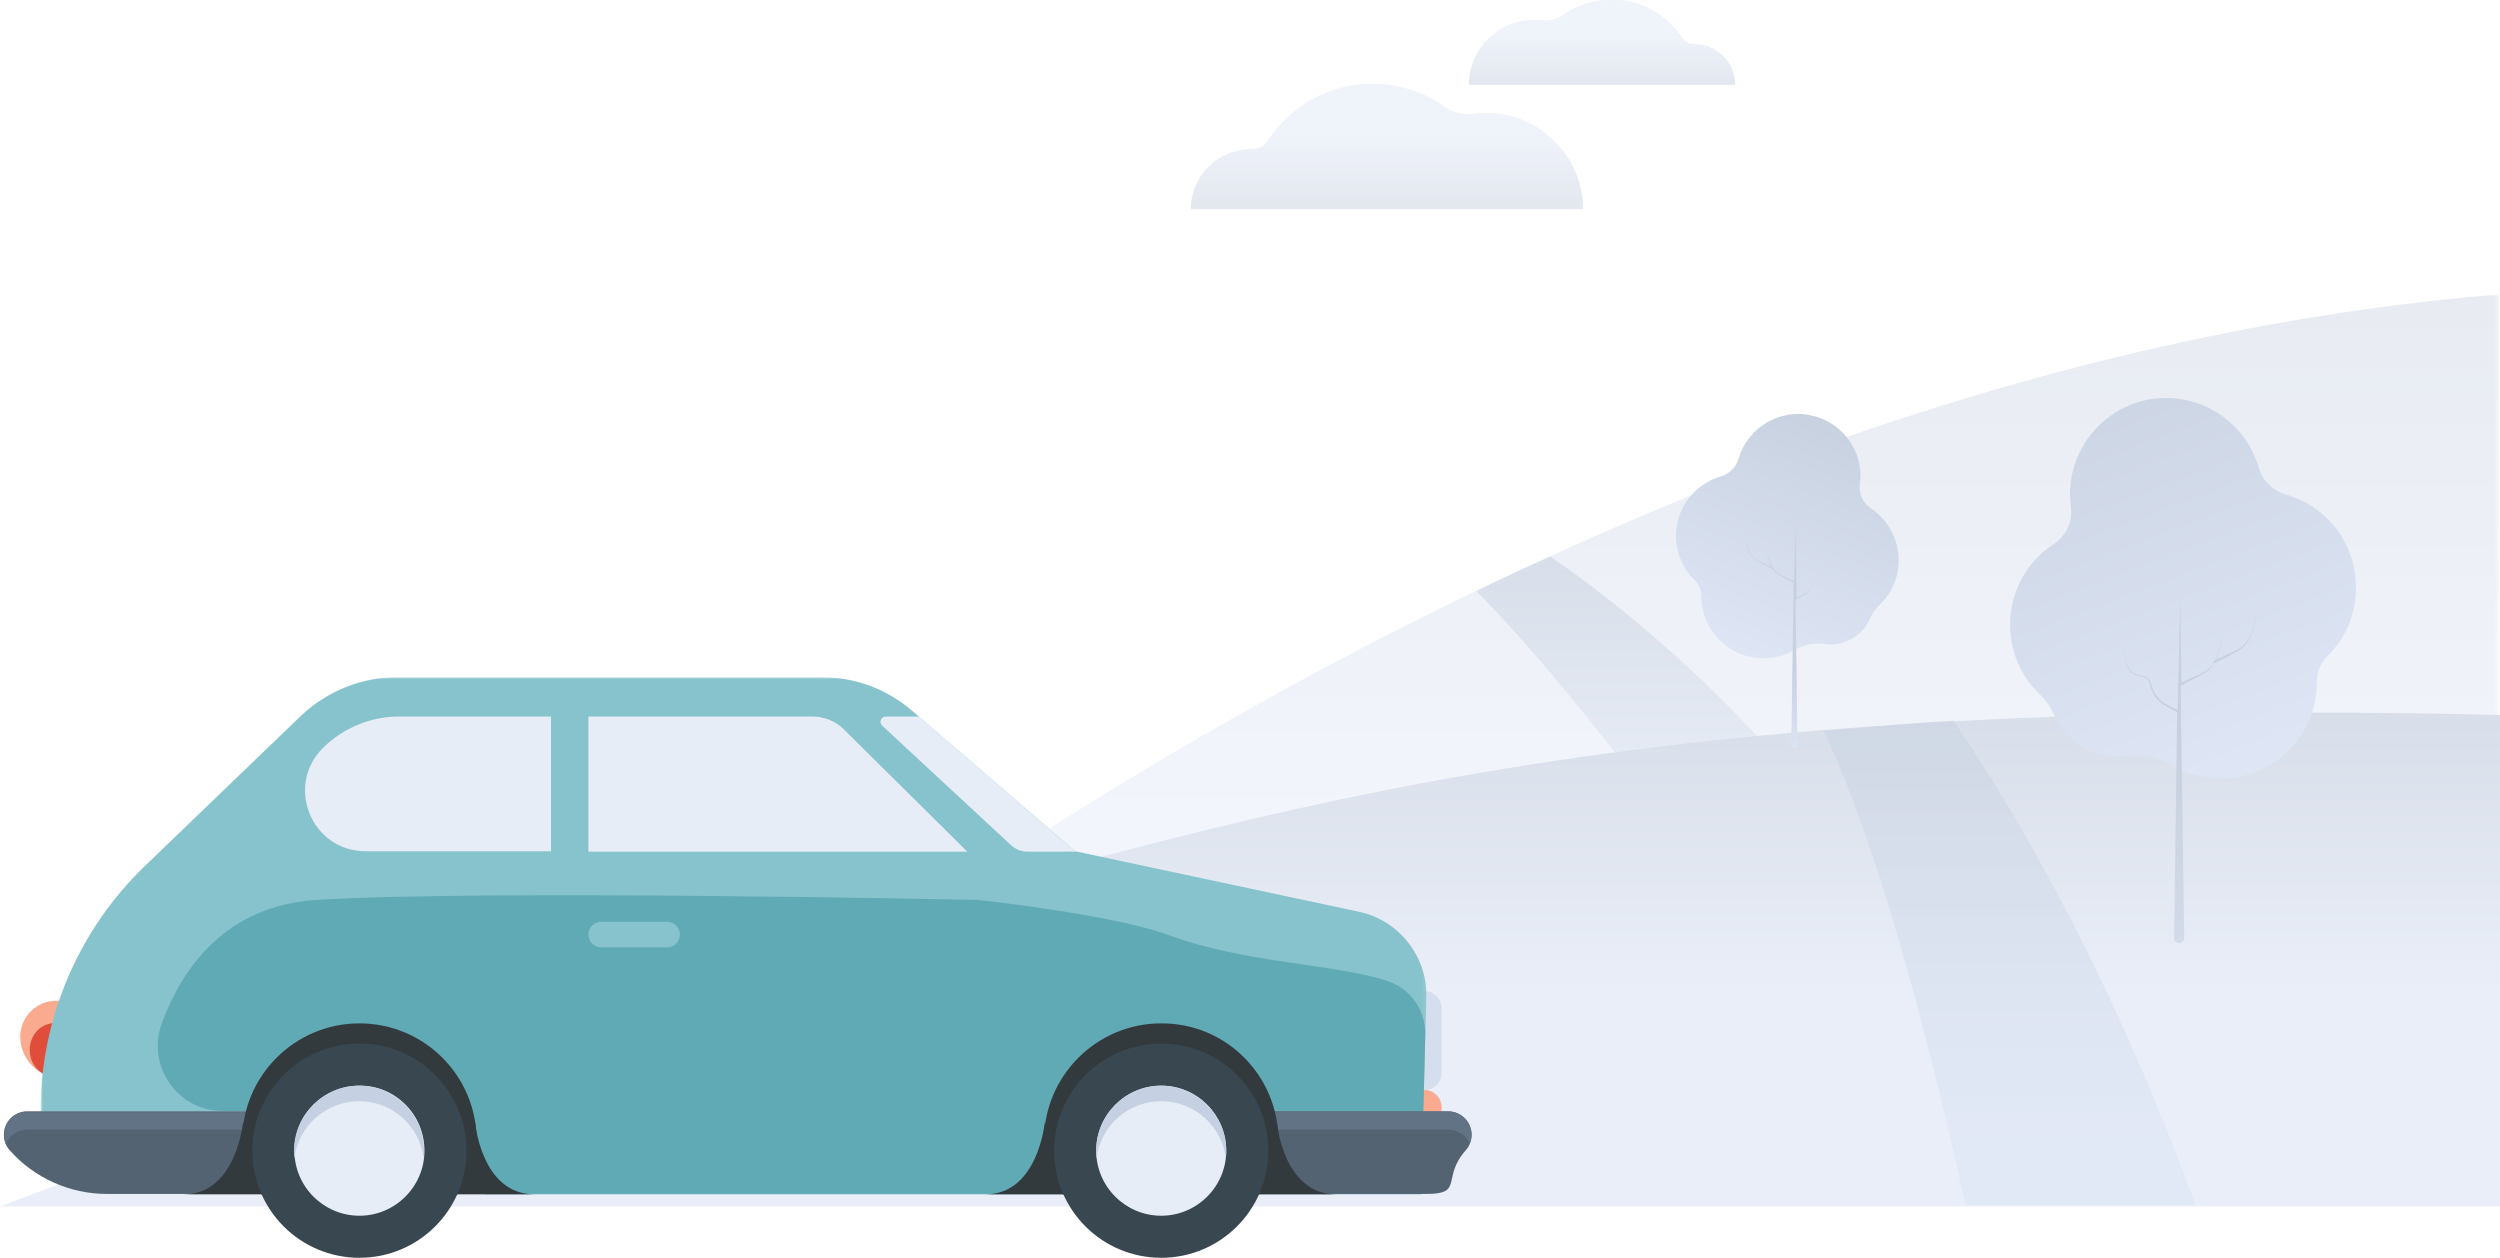 <?xml version="1.0" encoding="utf-8"?>
<!-- Generator: Adobe Illustrator 16.0.0, SVG Export Plug-In . SVG Version: 6.00 Build 0)  -->
<!DOCTYPE svg PUBLIC "-//W3C//DTD SVG 1.1//EN" "http://www.w3.org/Graphics/SVG/1.1/DTD/svg11.dtd">
<svg version="1.1" id="Layer_1" xmlns="http://www.w3.org/2000/svg" xmlns:xlink="http://www.w3.org/1999/xlink" x="0px" y="0px"
	 width="642px" height="323px" viewBox="0 0 642 323" enable-background="new 0 0 642 323" xml:space="preserve">
<g>
	<defs>
		<rect id="SVGID_1_" width="642" height="309.8"/>
	</defs>
	<clipPath id="SVGID_2_">
		<use xlink:href="#SVGID_1_"  overflow="visible"/>
	</clipPath>
	<g clip-path="url(#SVGID_2_)">
		<defs>
			<rect id="SVGID_3_" width="642" height="309.8"/>
		</defs>
		<clipPath id="SVGID_4_">
			<use xlink:href="#SVGID_3_"  overflow="visible"/>
		</clipPath>
		<defs>
			<filter id="Adobe_OpacityMaskFilter" filterUnits="userSpaceOnUse" x="138" y="75.6" width="503.8" height="233.7">
				<feColorMatrix  type="matrix" values="1 0 0 0 0  0 1 0 0 0  0 0 1 0 0  0 0 0 1 0"/>
			</filter>
		</defs>
		<mask maskUnits="userSpaceOnUse" x="138" y="75.6" width="503.8" height="233.7" id="SVGID_5_">
			<g filter="url(#Adobe_OpacityMaskFilter)">
				<rect x="138" y="75.6" clip-path="url(#SVGID_4_)" width="503.8" height="233.7"/>
				<g enable-background="new    ">
					<rect x="138" y="75.6" clip-path="url(#SVGID_4_)" fill="#FFFFFF" width="503.8" height="233.7"/>
				</g>
			</g>
		</mask>
		<g opacity="0.599" clip-path="url(#SVGID_4_)" mask="url(#SVGID_5_)" enable-background="new    ">
			<g>
				<defs>
					<rect id="SVGID_6_" x="138" y="75.6" width="503.8" height="233.7"/>
				</defs>
				<clipPath id="SVGID_7_">
					<use xlink:href="#SVGID_6_"  overflow="visible"/>
				</clipPath>
				<g clip-path="url(#SVGID_7_)">
					<defs>
						<path id="SVGID_8_" d="M641.7,75.6c-104.5,8.6-206,45.3-298.2,94.1C269.8,208.8,201.4,256,138,309.3h503.8V75.6z"/>
					</defs>
					<clipPath id="SVGID_9_">
						<use xlink:href="#SVGID_8_"  overflow="visible"/>
					</clipPath>
					
						<linearGradient id="SVGID_10_" gradientUnits="userSpaceOnUse" x1="7.014" y1="313.002" x2="8.036" y2="313.002" gradientTransform="matrix(0 -239.262 515.752 0 -161041.766 1987.457)">
						<stop  offset="0" style="stop-color:#E9EEF8"/>
						<stop  offset="0.415" style="stop-color:#E9EEF8"/>
						<stop  offset="1" style="stop-color:#D7DDE8"/>
					</linearGradient>
					<rect x="138" y="75.6" clip-path="url(#SVGID_9_)" fill="url(#SVGID_10_)" width="503.8" height="233.7"/>
				</g>
			</g>
		</g>
	</g>
	<g clip-path="url(#SVGID_2_)">
		<defs>
			<path id="SVGID_11_" d="M379.1,151.8c12.5,12.5,30.7,33.9,57.4,70.2c71.7,97.6,29.5-14,29.5-14c3,0.4-27.2-37.2-67.9-65.1
				C391.7,145.8,385.4,148.7,379.1,151.8"/>
		</defs>
		<clipPath id="SVGID_12_">
			<use xlink:href="#SVGID_11_"  overflow="visible"/>
		</clipPath>
		
			<linearGradient id="SVGID_13_" gradientUnits="userSpaceOnUse" x1="7.035" y1="313.17" x2="8.057" y2="313.17" gradientTransform="matrix(0 -121.939 101.563 0 -31362.76 1119.887)">
			<stop  offset="0" style="stop-color:#E9EEF8"/>
			<stop  offset="0.415" style="stop-color:#E9EEF8"/>
			<stop  offset="1" style="stop-color:#D7DDE8"/>
		</linearGradient>
		<rect x="379.1" y="142.9" clip-path="url(#SVGID_12_)" fill="url(#SVGID_13_)" width="129.1" height="176.7"/>
	</g>
	<g clip-path="url(#SVGID_2_)">
		<defs>
			<path id="SVGID_14_" d="M551.5,183.4c-178.9,3.7-263.2,33.7-423.9,82.8C84,279.6,41.4,294.1,0,309.8h642V183.6
				c-16.8-0.4-33.6-0.6-50.3-0.6C578.3,183,564.9,183.1,551.5,183.4"/>
		</defs>
		<clipPath id="SVGID_15_">
			<use xlink:href="#SVGID_14_"  overflow="visible"/>
		</clipPath>
		
			<linearGradient id="SVGID_16_" gradientUnits="userSpaceOnUse" x1="7.024" y1="313" x2="8.046" y2="313" gradientTransform="matrix(0 -129.781 657.278 0 -205406.938 1221.467)">
			<stop  offset="0" style="stop-color:#E9EEF8"/>
			<stop  offset="0.415" style="stop-color:#E9EEF8"/>
			<stop  offset="1" style="stop-color:#D7DDE8"/>
		</linearGradient>
		<rect y="183" clip-path="url(#SVGID_15_)" fill="url(#SVGID_16_)" width="642" height="126.8"/>
	</g>
	<g clip-path="url(#SVGID_2_)">
		<defs>
			<rect id="SVGID_17_" width="642" height="309.8"/>
		</defs>
		<clipPath id="SVGID_18_">
			<use xlink:href="#SVGID_17_"  overflow="visible"/>
		</clipPath>
		<g opacity="0.6" clip-path="url(#SVGID_18_)" enable-background="new    ">
			<g>
				<defs>
					<rect id="SVGID_19_" x="468.2" y="185" width="95.6" height="124.5"/>
				</defs>
				<clipPath id="SVGID_20_">
					<use xlink:href="#SVGID_19_"  overflow="visible"/>
				</clipPath>
				<g clip-path="url(#SVGID_20_)">
					<defs>
						<path id="SVGID_21_" d="M504.8,309.6h59.1c-13.8-37.7-34.5-83.7-62.2-124.5c-11.2,0.5-22.3,1.8-33.4,2.6
							C477.8,207.7,490.1,243.5,504.8,309.6"/>
					</defs>
					<clipPath id="SVGID_22_">
						<use xlink:href="#SVGID_21_"  overflow="visible"/>
					</clipPath>
					
						<linearGradient id="SVGID_23_" gradientUnits="userSpaceOnUse" x1="7.01" y1="313.029" x2="8.032" y2="313.029" gradientTransform="matrix(0 -190.748 146.501 0 -45343.23 1711.36)">
						<stop  offset="0" style="stop-color:#DEE6F5"/>
						<stop  offset="0.415" style="stop-color:#DEE6F5"/>
						<stop  offset="1" style="stop-color:#C8D1E0"/>
					</linearGradient>
					<rect x="468.2" y="185" clip-path="url(#SVGID_22_)" fill="url(#SVGID_23_)" width="95.6" height="124.5"/>
				</g>
			</g>
		</g>
	</g>
	<g clip-path="url(#SVGID_2_)">
		<defs>
			<path id="SVGID_24_" d="M554,102.3c-11.8,1.1-21.2,10.5-22.3,22.3c-0.2,1.9-0.1,3.7,0.1,5.6c0.5,3.8-1.2,7.4-4.4,9.5
				c-6.3,4.1-10.4,10.9-11.1,18.4c-0.7,7.5,2,14.9,7.4,20.1c1.6,1.5,2.8,3.2,3.7,5.2c3.1,7.3,10.7,11.7,18.5,10.7
				c4-0.6,8.1,0.2,11.5,2.2c7.7,4.6,17.2,4.8,25,0.4c7.8-4.4,12.6-12.6,12.6-21.6v-0.2c0-2.4,0.9-4.6,2.6-6.3
				c4.8-4.7,7.5-11.1,7.4-17.8c0-11.1-7.3-20.8-18-23.8c-3.4-1-6.1-3.7-7-7.1c-3.2-10.6-12.9-17.7-23.7-17.7
				C555.6,102.2,554.8,102.3,554,102.3"/>
		</defs>
		<clipPath id="SVGID_25_">
			<use xlink:href="#SVGID_24_"  overflow="visible"/>
		</clipPath>
		
			<linearGradient id="SVGID_26_" gradientUnits="userSpaceOnUse" x1="7.007" y1="313.041" x2="8.03" y2="313.041" gradientTransform="matrix(-60.9 -195.295 177.754 -66.909 -54617.77 22592.133)">
			<stop  offset="0" style="stop-color:#DEE6F5"/>
			<stop  offset="0.415" style="stop-color:#DEE6F5"/>
			<stop  offset="1" style="stop-color:#C8D1E0"/>
		</linearGradient>
		<polygon clip-path="url(#SVGID_25_)" fill="url(#SVGID_26_)" points="632.8,190.7 595.8,72.1 488.1,112.6 525.1,231.3 		"/>
	</g>
	<g clip-path="url(#SVGID_2_)">
		<defs>
			<path id="SVGID_27_" d="M559.2,182.3l-2.2-1.1c-0.9-0.4-1.8-1-2.5-1.7c-0.7-0.7-1.3-1.6-1.6-2.5c-0.2-0.5-0.3-0.9-0.5-1.5
				c-0.2-0.5-0.5-1-0.9-1.3c-0.4-0.3-0.9-0.6-1.5-0.7c-0.5-0.1-1-0.2-1.5-0.4c-1-0.4-1.7-1.1-2.1-2.1c-0.5-2-1-4-1.5-6
				c0.5,2,0.9,4,1.4,6.1c0.3,1,1.1,1.8,2.1,2.2c0.5,0.2,1,0.3,1.5,0.4c0.5,0.1,0.9,0.3,1.3,0.6c0.4,0.3,0.7,0.7,0.8,1.2
				c0.2,0.4,0.2,1,0.4,1.5c0.4,1,0.9,1.9,1.7,2.7c0.7,0.8,1.6,1.4,2.6,1.9l2.4,1.3l-0.8,58c0,0.7,0.6,1.3,1.3,1.3s1.3-0.6,1.3-1.3
				l-0.9-64.8l4.2-2.2c0.8-0.4,1.5-0.8,2.2-1.2c0.7-0.5,1.3-1.1,1.8-1.8c0.1-0.2,0.2-0.4,0.3-0.5h0.1l4.4-2.3
				c0.8-0.4,1.5-0.8,2.2-1.2c1.4-1,2.4-2.4,3-4c0.3-0.8,0.4-1.6,0.7-2.4l1.3-4.7l-1.4,4.7c-0.2,0.8-0.5,1.6-0.7,2.3
				c-0.6,1.5-1.6,2.8-3,3.7c-0.7,0.4-1.4,0.8-2.2,1.1l-3.8,1.8c0.1-0.2,0.2-0.5,0.3-0.7c0.3-0.8,0.4-1.6,0.7-2.4l1.3-4.7l-1.4,4.7
				c-0.2,0.8-0.5,1.6-0.7,2.3c-0.1,0.3-0.3,0.7-0.5,1l-0.3,0.2c-0.2,0.1-0.2,0.3-0.1,0.4l0.1,0.1c-0.1,0.2-0.2,0.3-0.3,0.4
				c-0.5,0.6-1.1,1.2-1.8,1.6c-0.7,0.4-1.4,0.8-2.2,1.1l-4,1.9l-0.3-22.2L559.2,182.3z"/>
		</defs>
		<clipPath id="SVGID_28_">
			<use xlink:href="#SVGID_27_"  overflow="visible"/>
		</clipPath>
		
			<linearGradient id="SVGID_29_" gradientUnits="userSpaceOnUse" x1="7.015" y1="313.086" x2="8.037" y2="313.086" gradientTransform="matrix(0.433 -155.24 61.346 1.097 -18647.625 1102.041)">
			<stop  offset="0" style="stop-color:#DEE6F5"/>
			<stop  offset="0.415" style="stop-color:#DEE6F5"/>
			<stop  offset="1" style="stop-color:#C8D1E0"/>
		</linearGradient>
		<polygon clip-path="url(#SVGID_28_)" fill="url(#SVGID_29_)" points="580,242.9 580.3,153.3 544.9,152.7 544.6,242.3 		"/>
	</g>
	<g clip-path="url(#SVGID_2_)">
		<defs>
			<path id="SVGID_30_" d="M446.5,117.7c-0.6,2.2-2.3,3.9-4.5,4.6c-6.9,2-11.6,8.2-11.6,15.3c0,4.3,1.7,8.4,4.8,11.4
				c1.1,1.1,1.7,2.5,1.7,4v0.1c0,5.7,3.1,11.1,8.1,13.9c5,2.8,11.1,2.7,16.1-0.2c2.2-1.3,4.9-1.8,7.4-1.4c5.1,0.7,9.9-2.1,11.9-6.9
				c0.6-1.3,1.4-2.4,2.4-3.3c3.5-3.4,5.2-8.1,4.7-12.9c-0.5-4.8-3.1-9.1-7.1-11.8c-2-1.3-3.1-3.7-2.8-6.1c0.2-1.2,0.2-2.4,0.1-3.6
				c-0.7-7.6-6.7-13.6-14.3-14.4c-0.5-0.1-1-0.1-1.6-0.1C454.8,106.3,448.5,110.9,446.5,117.7"/>
		</defs>
		<clipPath id="SVGID_31_">
			<use xlink:href="#SVGID_30_"  overflow="visible"/>
		</clipPath>
		
			<linearGradient id="SVGID_32_" gradientUnits="userSpaceOnUse" x1="7.055" y1="313" x2="8.077" y2="313" gradientTransform="matrix(33.637 -103.121 93.913 36.935 -29197.336 -10620.554)">
			<stop  offset="0" style="stop-color:#DEE6F5"/>
			<stop  offset="0.415" style="stop-color:#DEE6F5"/>
			<stop  offset="1" style="stop-color:#C8D1E0"/>
		</linearGradient>
		<polygon clip-path="url(#SVGID_31_)" fill="url(#SVGID_32_)" points="481.4,189.9 506.3,113.5 436.9,86.2 412,162.7 		"/>
	</g>
	<g clip-path="url(#SVGID_2_)">
		<defs>
			<path id="SVGID_33_" d="M460.7,149.2l-2.6-1.2c-0.5-0.2-0.9-0.5-1.4-0.7c-0.4-0.3-0.8-0.6-1.1-1c-0.1-0.1-0.1-0.2-0.2-0.3
				c0,0,0-0.1,0-0.2c0-0.1-0.1-0.1-0.1-0.1l-0.2-0.1c-0.1-0.2-0.2-0.4-0.3-0.6c-0.2-0.5-0.3-1-0.5-1.5l-0.9-3l0.8,3.1
				c0.1,0.5,0.3,1,0.4,1.5c0,0.2,0.1,0.3,0.2,0.5l-2.4-1.2c-0.5-0.2-0.9-0.5-1.4-0.7c-0.9-0.6-1.5-1.4-1.9-2.4
				c-0.2-0.5-0.3-1-0.5-1.5l-0.9-3.1l0.8,3c0.1,0.5,0.3,1,0.4,1.5c0.3,1,1,1.9,1.9,2.5c0.5,0.3,0.9,0.6,1.4,0.8l2.8,1.5h0.1
				c0.1,0.1,0.1,0.2,0.2,0.3c0.3,0.4,0.7,0.8,1.2,1.1c0.5,0.3,0.9,0.6,1.4,0.8l2.7,1.4l-0.6,41.7c0,0.3,0.2,0.6,0.4,0.7
				s0.6,0.1,0.8,0c0.3-0.1,0.4-0.4,0.4-0.7l-0.5-37.3l1.6-0.9c0.6-0.3,1.2-0.7,1.7-1.2c0.5-0.5,0.8-1.1,1.1-1.7
				c0.1-0.3,0.2-0.7,0.3-0.9c0.1-0.3,0.3-0.6,0.5-0.8c0.2-0.2,0.5-0.3,0.9-0.4c0.3-0.1,0.6-0.2,0.9-0.3c0.7-0.3,1.2-0.8,1.4-1.4
				c0.3-1.3,0.6-2.6,0.9-3.9c-0.3,1.3-0.6,2.6-0.9,3.9c-0.2,0.6-0.7,1.1-1.3,1.3c-0.3,0.1-0.6,0.2-0.9,0.3c-0.3,0.1-0.7,0.2-0.9,0.4
				c-0.3,0.2-0.5,0.5-0.6,0.8c-0.1,0.3-0.2,0.6-0.3,0.9c-0.2,0.6-0.6,1.2-1.1,1.6c-0.5,0.5-1,0.8-1.6,1.1l-1.4,0.7l-0.3-18.7
				L460.7,149.2z"/>
		</defs>
		<clipPath id="SVGID_34_">
			<use xlink:href="#SVGID_33_"  overflow="visible"/>
		</clipPath>
		
			<linearGradient id="SVGID_35_" gradientUnits="userSpaceOnUse" x1="7.153" y1="313.214" x2="8.175" y2="313.214" gradientTransform="matrix(0 -35.599 14.024 0 -3933.42 463.695)">
			<stop  offset="0" style="stop-color:#DEE6F5"/>
			<stop  offset="0.415" style="stop-color:#DEE6F5"/>
			<stop  offset="1" style="stop-color:#C8D1E0"/>
		</linearGradient>
		<rect x="447.8" y="134.9" clip-path="url(#SVGID_34_)" fill="url(#SVGID_35_)" width="22.6" height="57.3"/>
	</g>
	<g clip-path="url(#SVGID_2_)">
		<defs>
			<rect id="SVGID_36_" width="642" height="309.8"/>
		</defs>
		<clipPath id="SVGID_37_">
			<use xlink:href="#SVGID_36_"  overflow="visible"/>
		</clipPath>
		<g opacity="0.704" clip-path="url(#SVGID_37_)">
			<g>
				<defs>
					<rect id="SVGID_38_" x="305.7" width="139.9" height="53.7"/>
				</defs>
				<clipPath id="SVGID_39_">
					<use xlink:href="#SVGID_38_"  overflow="visible"/>
				</clipPath>
				<g clip-path="url(#SVGID_39_)">
					<defs>
						<path id="SVGID_40_" d="M381.8,29c-1,0-2,0.1-3,0.2c-2.8,0.3-5.6-0.2-7.8-1.8c-5.2-3.7-11.6-5.9-18.5-5.9
							c-11.3,0-21.2,5.8-26.9,14.6c-1,1.5-2.6,2.2-4.4,2.2h0c-8.5,0-15.4,6.9-15.4,15.4h14.6h16.3h20.6h27.5h21.8
							C406.4,40.1,395.4,29,381.8,29"/>
					</defs>
					<clipPath id="SVGID_41_">
						<use xlink:href="#SVGID_40_"  overflow="visible"/>
					</clipPath>
					
						<linearGradient id="SVGID_42_" gradientUnits="userSpaceOnUse" x1="7.268" y1="313.008" x2="8.291" y2="313.008" gradientTransform="matrix(0 -32.955 103.18 0 -31940.109 293.216)">
						<stop  offset="0" style="stop-color:#D7DDE8"/>
						<stop  offset="0.585" style="stop-color:#E9EEF8"/>
						<stop  offset="1" style="stop-color:#E9EEF8"/>
					</linearGradient>
					<rect x="305.7" y="21.5" clip-path="url(#SVGID_41_)" fill="url(#SVGID_42_)" width="100.8" height="32.2"/>
				</g>
				<g clip-path="url(#SVGID_39_)">
					<defs>
						<path id="SVGID_43_" d="M393.9,5.1c0.7,0,1.4,0,2,0.1c1.9,0.2,3.8-0.2,5.3-1.3c3.6-2.5,7.9-4,12.6-4c7.6,0,14.4,3.9,18.3,9.9
							c0.6,1,1.8,1.5,3,1.5h0c5.8,0,10.5,4.7,10.5,10.5h-9.9h-11h-14H392h-14.8C377.2,12.6,384.7,5.1,393.9,5.1"/>
					</defs>
					<clipPath id="SVGID_44_">
						<use xlink:href="#SVGID_43_"  overflow="visible"/>
					</clipPath>
					
						<linearGradient id="SVGID_45_" gradientUnits="userSpaceOnUse" x1="7.426" y1="313.027" x2="8.448" y2="313.027" gradientTransform="matrix(0 -22.361 70.01 0 -21503.824 187.886)">
						<stop  offset="0" style="stop-color:#D7DDE8"/>
						<stop  offset="0.585" style="stop-color:#E9EEF8"/>
						<stop  offset="1" style="stop-color:#E9EEF8"/>
					</linearGradient>
					<rect x="377.2" clip-path="url(#SVGID_44_)" fill="url(#SVGID_45_)" width="68.4" height="21.8"/>
				</g>
			</g>
		</g>
	</g>
</g>
<g>
	<defs>
		<rect id="SVGID_46_" x="1" y="173.9" width="377" height="149.1"/>
	</defs>
	<clipPath id="SVGID_47_">
		<use xlink:href="#SVGID_46_"  overflow="visible"/>
	</clipPath>
	<g clip-path="url(#SVGID_47_)">
		<defs>
			<rect id="SVGID_48_" x="1" y="173.9" width="377" height="149.1"/>
		</defs>
		<clipPath id="SVGID_49_">
			<use xlink:href="#SVGID_48_"  overflow="visible"/>
		</clipPath>
		<path clip-path="url(#SVGID_49_)" fill="#D5DEEE" d="M365.8,279.9h-10.3c-0.8,0-1.5-0.7-1.5-1.5V256c0-0.8,0.7-1.5,1.5-1.5h10.3
			c2.4,0,4.4,2,4.4,4.4v16.5C370.3,277.9,368.3,279.9,365.8,279.9"/>
		<path clip-path="url(#SVGID_49_)" fill="#F9AA8F" d="M365.8,305.3h-10.3c-0.8,0-1.5-0.7-1.5-1.5v-22.4c0-0.8,0.7-1.5,1.5-1.5h10.3
			c2.4,0,4.4,2,4.4,4.4v16.5C370.3,303.3,368.3,305.3,365.8,305.3"/>
		<path clip-path="url(#SVGID_49_)" fill="#F9AA8F" d="M15.9,276.9h7.7c0.8,0,1.5-0.7,1.5-1.5v-16.9c0-0.8-0.7-1.5-1.5-1.5h-9.2
			c-5.1,0-9.2,4.2-9.2,9.2C5.2,272.1,10,276.9,15.9,276.9"/>
		<path clip-path="url(#SVGID_49_)" fill="#E04E3B" d="M23.6,262.7h-9.2c0,0-0.1,0-0.1,0c-7.7,0.1-9.2,11-2,13.6
			c1.1,0.4,2.3,0.6,3.5,0.6h7.7c0.8,0,1.5-0.7,1.5-1.5v-11.2C25.1,263.4,24.4,262.7,23.6,262.7"/>
		<defs>
			<filter id="Adobe_OpacityMaskFilter_1_" filterUnits="userSpaceOnUse" x="10.5" y="173.9" width="355.9" height="132.8">
				<feColorMatrix  type="matrix" values="1 0 0 0 0  0 1 0 0 0  0 0 1 0 0  0 0 0 1 0"/>
			</filter>
		</defs>
		<mask maskUnits="userSpaceOnUse" x="10.5" y="173.9" width="355.9" height="132.8" id="SVGID_50_">
			<g filter="url(#Adobe_OpacityMaskFilter_1_)">
				<g>
					<defs>
						<rect id="SVGID_51_" x="10.5" y="173.9" width="355.9" height="132.8"/>
					</defs>
					<clipPath id="SVGID_52_" clip-path="url(#SVGID_49_)">
						<use xlink:href="#SVGID_51_"  overflow="visible"/>
					</clipPath>
					<rect x="10.5" y="173.9" clip-path="url(#SVGID_52_)" width="356.1" height="132.8"/>
					<g enable-background="new    ">
						<rect x="10.5" y="173.9" clip-path="url(#SVGID_52_)" fill="#FFFFFF" width="355.9" height="132.8"/>
					</g>
				</g>
			</g>
		</mask>
		<g clip-path="url(#SVGID_49_)" mask="url(#SVGID_50_)">
			<g>
				<defs>
					<rect id="SVGID_53_" x="10.5" y="173.9" width="355.9" height="132.8"/>
				</defs>
				<clipPath id="SVGID_54_">
					<use xlink:href="#SVGID_53_"  overflow="visible"/>
				</clipPath>
				<path clip-path="url(#SVGID_54_)" fill="#87C3CC" d="M276.1,218.6l-41.9-36.1c-6.5-5.6-14.7-8.6-23.2-8.6H102
					c-9.2,0-18,3.6-24.7,9.9l-40,38.5c-17.2,16.5-26.9,39.3-26.9,63.2h108.2l6,21.3h240.3l1.4-50.6c0.3-10.6-7.1-20-17.5-22.1
					L276.1,218.6z"/>
			</g>
		</g>
		<path clip-path="url(#SVGID_49_)" fill="#60AAB5" d="M366,265.9c0.2-6.2-3.6-11.9-9.5-13.9c-0.1,0-0.1,0-0.2-0.1
			c-13.7-4.4-36.8-4.6-56-11.7c-14.5-5.4-49.2-9.1-49.2-9.1s-126.8-2.7-169.7,0c-23.3,1.4-34.5,17.3-39.8,31.5
			c-4.1,11,3.9,22.7,15.6,22.7h61.5l6,21.3h240.3L366,265.9z"/>
		<path clip-path="url(#SVGID_49_)" fill="#536372" d="M75.5,285.4H15.4H7c-3.3,0-6,2.7-6,6c0,1.5,0.5,2.9,1.5,4
			c6.3,7.1,15.4,11.2,24.9,11.2H79L75.5,285.4z"/>
		<defs>
			<filter id="Adobe_OpacityMaskFilter_2_" filterUnits="userSpaceOnUse" x="1" y="285.4" width="78" height="21.3">
				<feColorMatrix  type="matrix" values="1 0 0 0 0  0 1 0 0 0  0 0 1 0 0  0 0 0 1 0"/>
			</filter>
		</defs>
		<mask maskUnits="userSpaceOnUse" x="1" y="285.4" width="78" height="21.3" id="SVGID_55_">
			<g filter="url(#Adobe_OpacityMaskFilter_2_)">
				<rect x="1" y="285.4" clip-path="url(#SVGID_49_)" width="78" height="21.3"/>
				<g enable-background="new    ">
					<rect x="1" y="285.4" clip-path="url(#SVGID_49_)" fill="#FFFFFF" width="78" height="21.3"/>
				</g>
			</g>
		</mask>
		<g clip-path="url(#SVGID_49_)" mask="url(#SVGID_55_)">
			<g>
				<defs>
					<rect id="SVGID_56_" x="1" y="285.4" width="78" height="21.3"/>
				</defs>
				<clipPath id="SVGID_57_">
					<use xlink:href="#SVGID_56_"  overflow="visible"/>
				</clipPath>
				<path clip-path="url(#SVGID_57_)" fill="#617384" d="M7,290.1h8.4h60.1l2.7,16.6H79l-3.5-21.3H15.4H7c-3.3,0-6,2.7-6,6
					c0,0.8,0.2,1.6,0.5,2.3C2.4,291.6,4.5,290.1,7,290.1"/>
			</g>
		</g>
		<path clip-path="url(#SVGID_49_)" fill="#536372" d="M318.4,285.4h51.1h2.4c3.3,0,6,2.7,6,6c0,1.5-0.5,2.9-1.5,4
			c-6.3,7.1-0.4,11.2-10,11.2h-51.6L318.4,285.4z"/>
		<path clip-path="url(#SVGID_49_)" fill="#617384" d="M371.9,290.1h-2.4h-51.1l-2.7,16.6h-0.8l3.5-21.3h51.1h2.4c3.3,0,6,2.7,6,6
			c0,0.8-0.2,1.6-0.5,2.3C376.6,291.6,374.4,290.1,371.9,290.1"/>
		<path clip-path="url(#SVGID_49_)" fill="#333A3D" d="M122.4,292.9c0,16.6-13.5,21.2-30.1,21.2s-30.1-4.6-30.1-21.2
			s13.5-30.1,30.1-30.1S122.4,276.2,122.4,292.9"/>
		<path clip-path="url(#SVGID_49_)" fill="#333A3D" d="M62.4,288.2c0,0-1.7,18.5-15.2,18.5h23.6L62.4,288.2z"/>
		<path clip-path="url(#SVGID_49_)" fill="#333A3D" d="M122,288.2c0,0,1.6,18.5,15.2,18.5h-23.6L122,288.2z"/>
		<path clip-path="url(#SVGID_49_)" fill="#384750" d="M119.8,295.5c0,15.2-12.3,27.5-27.5,27.5c-15.2,0-27.5-12.3-27.5-27.5
			s12.3-27.5,27.5-27.5C107.4,267.9,119.8,280.3,119.8,295.5"/>
		<path clip-path="url(#SVGID_49_)" fill="#E6EDF6" d="M109,295.5c0,9.2-7.5,16.7-16.7,16.7c-9.2,0-16.7-7.5-16.7-16.7
			s7.5-16.7,16.7-16.7C101.5,278.7,109,286.2,109,295.5"/>
		<path clip-path="url(#SVGID_49_)" fill="#C5D0E3" d="M92.2,282.8c8.6,0,15.6,6.4,16.6,14.7c0.1-0.7,0.1-1.3,0.1-2
			c0-9.2-7.5-16.7-16.7-16.7c-9.2,0-16.7,7.5-16.7,16.7c0,0.7,0.1,1.4,0.1,2C76.6,289.2,83.7,282.8,92.2,282.8"/>
		<path clip-path="url(#SVGID_49_)" fill="#333A3D" d="M328.3,292.9c0,16.6-13.5,21.2-30.1,21.2c-16.6,0-30.1-4.6-30.1-21.2
			s13.5-30.1,30.1-30.1C314.8,262.7,328.3,276.2,328.3,292.9"/>
		<path clip-path="url(#SVGID_49_)" fill="#333A3D" d="M268.3,288.2c0,0-1.7,18.5-15.2,18.5h23.6L268.3,288.2z"/>
		<path clip-path="url(#SVGID_49_)" fill="#333A3D" d="M327.9,288.2c0,0,1.6,18.5,15.2,18.5h-23.6L327.9,288.2z"/>
		<path clip-path="url(#SVGID_49_)" fill="#384750" d="M325.7,295.5c0,15.2-12.3,27.5-27.5,27.5s-27.5-12.3-27.5-27.5
			s12.3-27.5,27.5-27.5S325.7,280.3,325.7,295.5"/>
		<path clip-path="url(#SVGID_49_)" fill="#E6EDF6" d="M298.2,312.2c-9.2,0-16.7-7.5-16.7-16.7s7.5-16.7,16.7-16.7
			s16.7,7.5,16.7,16.7S307.4,312.2,298.2,312.2"/>
		<path clip-path="url(#SVGID_49_)" fill="#C5D0E3" d="M298.2,282.8c8.6,0,15.6,6.4,16.6,14.7c0.1-0.7,0.1-1.3,0.1-2
			c0-9.2-7.5-16.7-16.7-16.7s-16.7,7.5-16.7,16.7c0,0.7,0.1,1.4,0.1,2C282.6,289.2,289.6,282.8,298.2,282.8"/>
		<path clip-path="url(#SVGID_49_)" fill="#E6EDF6" d="M236,184h-8.5c-1.3,0-1.9,1.6-0.9,2.4l33.1,30.7c1.1,1,2.6,1.6,4.1,1.6h12.4
			L236,184z"/>
		<path clip-path="url(#SVGID_49_)" fill="#E6EDF6" d="M208.5,184h-57.4v34.7h97.3l-31.5-31.2C214.7,185.2,211.7,184,208.5,184"/>
		<path clip-path="url(#SVGID_49_)" fill="#E6EDF6" d="M93.9,218.6h47.6V184h-39c-7.3,0-14.3,2.9-19.5,8
			C73.1,201.8,80,218.6,93.9,218.6"/>
		<path clip-path="url(#SVGID_49_)" fill="#87C3CC" d="M171.3,243.3h-16.9c-1.8,0-3.3-1.5-3.3-3.3c0-1.8,1.5-3.3,3.3-3.3h16.9
			c1.8,0,3.3,1.5,3.3,3.3C174.6,241.8,173.1,243.3,171.3,243.3"/>
	</g>
</g>
</svg>
